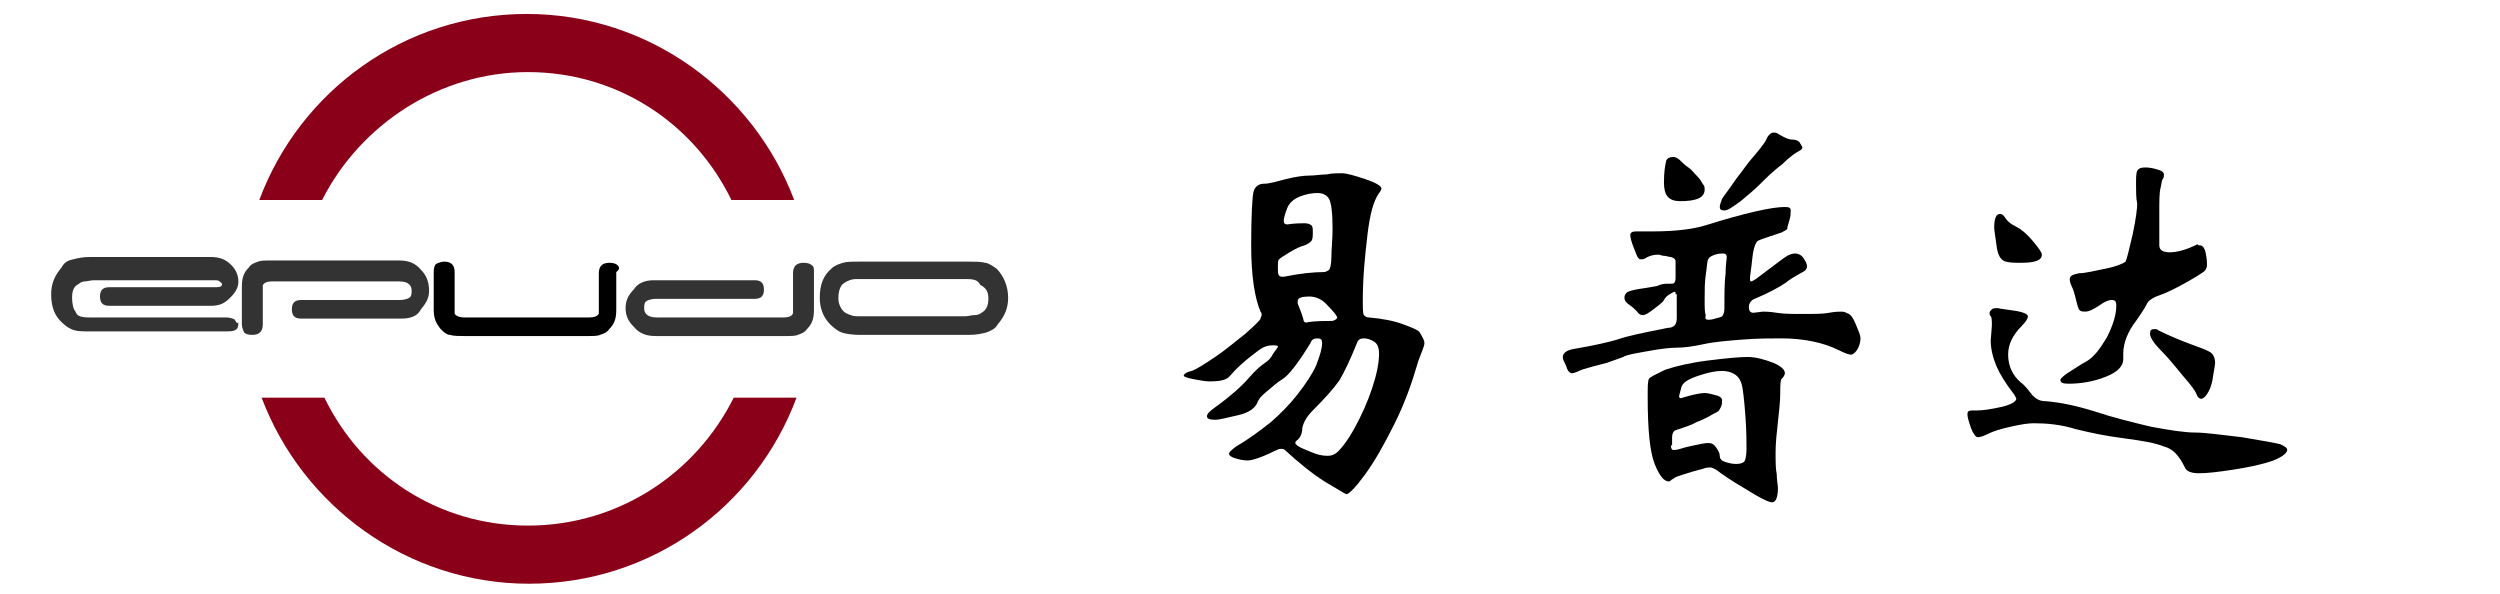 <?xml version="1.0" encoding="utf-8"?>
<!-- Generator: Adobe Illustrator 22.1.0, SVG Export Plug-In . SVG Version: 6.00 Build 0)  -->
<svg version="1.1" id="图层_1" xmlns="http://www.w3.org/2000/svg" xmlns:xlink="http://www.w3.org/1999/xlink" x="0px" y="0px"
	 viewBox="0 0 215 51.1" style="enable-background:new 0 0 215 51.1;" xml:space="preserve">
<style type="text/css">
	.st0{enable-background:new    ;}
	.st1{fill:#333333;}
	.st2{fill:#890018;}
</style>
<g class="st0">
	<path d="M122.5,29.5c0,0.2-0.1,0.4-0.2,0.7c-0.1,0.3-0.3,0.7-0.4,1.1c-0.5,1.7-1.1,3.4-2,5.2c-0.9,1.8-1.7,3.2-2.5,4.3
		c-0.8,1.1-1.4,1.7-1.6,1.7c-0.1,0-0.7-0.4-1.9-1.1c-1.1-0.7-2.2-1.6-3.4-2.7c-0.1-0.1-0.2-0.1-0.3-0.1c-0.1,0-0.2,0-0.4,0.1
		c-1.2,0.6-2.1,0.9-2.5,0.9s-0.8-0.1-1.1-0.2s-0.5-0.2-0.5-0.4c0-0.1,0.2-0.3,0.6-0.6c1.2-0.7,2.1-1.4,3-2.1
		c0.8-0.7,1.6-1.5,2.3-2.4c0.7-0.9,1.3-1.8,1.6-2.5c0.3-0.8,0.5-1.4,0.5-1.9c0-0.3-0.1-0.4-0.4-0.4c-0.3,0-0.5,0.1-0.6,0.4
		c-1.1,1.8-1.9,2.8-2.4,3.1c-0.5,0.3-0.9,0.7-1.4,1.1s-0.7,0.7-0.8,1c-0.2,0.4-0.7,0.8-1.6,1s-1.6,0.4-2,0.4c-0.5,0-0.7-0.1-0.7-0.3
		s0.2-0.4,0.6-0.7c1.4-1,2.4-1.9,3-2.6s1.1-1.1,1.4-1.3s0.5-0.4,0.7-0.8c0.2-0.3,0.4-0.5,0.4-0.6c0-0.1-0.2-0.1-0.5-0.1
		s-0.6,0.1-0.8,0.2c-0.2,0.1-0.6,0.4-1.1,0.8c-0.5,0.4-1.1,0.9-1.7,1.6c-0.3,0.4-0.9,0.5-1.8,0.5c-0.4,0-0.8-0.1-1.4-0.2
		c-0.5-0.1-0.8-0.2-0.8-0.3s0.2-0.3,0.7-0.4c0.5-0.2,1.1-0.6,2-1.2c0.9-0.6,1.7-1.3,2.6-2c0.8-0.7,1.3-1.2,1.3-1.3s0.1-0.2,0.1-0.3
		s0-0.2-0.1-0.3c-0.5-1.2-0.8-3.1-0.8-5.7s0.1-4.2,0.2-4.6c0.1-0.4,0.4-0.7,0.9-0.7c0.5,0,1.1-0.2,1.9-0.4s1.5-0.3,2-0.3
		c0.5,0,1-0.1,1.5-0.1c0.4-0.1,0.9-0.1,1.3-0.1c0.4,0,1.1,0.2,2,0.5c0.9,0.3,1.4,0.6,1.4,0.8c0,0.1-0.1,0.3-0.2,0.4
		c-0.5,0.7-0.8,1.9-1,3.6c-0.2,1.7-0.4,3.6-0.4,5.6c0,0.7,0,1.2,0.1,1.3c0.1,0.1,0.2,0.2,0.4,0.2c1.2,0.1,2.2,0.3,3,0.6
		c0.8,0.3,1.3,0.5,1.4,0.7C122.4,29.1,122.5,29.3,122.5,29.5z M114.6,19.7c0-1.4-0.1-2.2-0.3-2.6c-0.2-0.3-0.5-0.5-1-0.5
		s-1,0.1-1.5,0.3c-0.5,0.2-0.9,0.5-1.1,1c-0.2,0.5-0.3,0.9-0.3,1.1s0.1,0.3,0.3,0.3c0.7-0.1,1.2-0.1,1.5-0.1c0.3,0,0.5,0.1,0.6,0.2
		c0.1,0.1,0.1,0.3,0.1,0.6s0,0.5-0.1,0.7c-0.1,0.1-0.3,0.3-0.6,0.4c-0.4,0.1-0.8,0.3-1.3,0.6c-0.5,0.3-0.8,0.5-0.9,0.6
		s-0.1,0.3-0.1,0.7s0,0.6,0.1,0.7s0.2,0.1,0.4,0.1c1.5-0.3,2.6-0.4,3.4-0.4c0.2,0,0.4-0.1,0.5-0.2c0.1-0.1,0.2-0.5,0.2-1.1
		C114.5,21.4,114.6,20.6,114.6,19.7z M114.2,39.2c0.3,0,0.6-0.1,0.9-0.4c0.3-0.3,0.8-0.9,1.4-2c0.6-1.1,1.1-2.2,1.5-3.4
		s0.6-2.2,0.6-3c0-0.4-0.1-0.8-0.4-1c-0.3-0.2-0.6-0.3-0.9-0.3c-0.3,0-0.5,0.1-0.6,0.4c-0.6,1.5-1.1,2.5-1.5,3.2
		c-0.5,0.7-1.2,1.5-2.3,2.6c-0.5,0.5-0.8,1-0.9,1.5c0,0.5-0.2,0.9-0.5,1.1c-0.1,0.1-0.1,0.1-0.1,0.2c0,0.1,0.2,0.3,0.7,0.5
		c0.5,0.2,0.9,0.4,1.3,0.5C113.8,39.2,114.1,39.2,114.2,39.2z M115,27.3c0-0.1-0.3-0.5-0.8-1c-0.5-0.6-1.1-0.8-1.6-0.8
		c-0.6,0-1,0.1-1,0.4c0,0,0,0.1,0,0.2c0.2,0.5,0.4,1,0.5,1.4c0,0.2,0.2,0.3,0.4,0.2c0.7-0.1,1.5-0.1,2.1-0.1
		C114.9,27.5,115,27.4,115,27.3z"/>
	<path d="M144.1,25.3c0-0.2,0-0.2-0.1-0.2c-0.1,0-0.2,0.1-0.4,0.2c-0.2,0.1-0.4,0.3-0.5,0.5s-0.5,0.5-0.9,0.8
		c-0.4,0.3-0.7,0.5-0.9,0.5s-0.4-0.1-0.5-0.3c-0.2-0.2-0.4-0.4-0.7-0.6c-0.3-0.2-0.4-0.4-0.4-0.6c0-0.2,0.1-0.4,0.3-0.5
		c0.2-0.1,0.6-0.2,1.3-0.3c0.7-0.1,1.1-0.2,1.2-0.2c0.4-0.2,0.7-0.2,1-0.2s0.5,0,0.5-0.1c0.1-0.1,0.1-0.3,0.1-0.6c0-0.3,0-0.5,0-0.7
		l0-0.5c0-0.2-0.1-0.3-0.4-0.4c-0.2,0-0.4-0.1-0.6-0.1c-0.2,0-0.3-0.1-0.5-0.1c-0.4,0-0.7,0.1-0.9,0.2c-0.2,0.1-0.3,0.2-0.5,0.2
		s-0.2,0-0.3-0.1c-0.1-0.1-0.2-0.4-0.4-0.9s-0.3-0.9-0.3-1.1c0-0.2,0.2-0.3,0.5-0.3l1.5,0c1.9,0,3.4-0.2,4.4-0.5
		c3.5-1.1,5.8-1.6,6.9-1.6c0.4,0,0.5,0.1,0.5,0.3s0,0.5-0.1,0.8c-0.1,0.4-0.2,0.6-0.2,0.8c-0.1,0.1-0.3,0.2-0.5,0.3l-0.9,0.3
		c-0.6,0.2-0.9,0.3-1.1,0.4c-0.2,0.1-0.4,0.6-0.5,1.5c-0.1,1-0.2,1.5-0.2,1.7c0,0.2,0,0.3,0.1,0.3c0.1,0,0.2-0.1,0.4-0.2
		c1.6-1.2,2.5-1.9,2.7-2s0.4-0.2,0.7-0.2c0.2,0,0.5,0.1,0.7,0.4s0.3,0.5,0.3,0.7c0,0.2-0.1,0.3-0.2,0.4c-0.9,0.5-1.4,0.8-1.6,1
		c-0.6,0.4-1.5,0.9-2.7,1.4c-0.3,0.1-0.5,0.4-0.5,0.7c0,0.3,0.1,0.5,0.4,0.5l0.8-0.1c0.2,0,0.6,0,1.2,0.1c0.6,0.1,1.3,0.1,2.3,0.1
		s1.7,0,2.2-0.1c0.5-0.1,0.9-0.1,1.1-0.1c0.2,0,0.4,0.1,0.6,0.2c0.2,0.1,0.4,0.4,0.6,0.9s0.4,0.9,0.4,1.2s-0.1,0.7-0.3,1
		s-0.4,0.4-0.5,0.4c-0.2,0-0.5-0.1-1.1-0.4c-1.2-0.6-2.9-1-4.9-1c-0.9,0-2,0-3.3,0.1c-1.3,0.1-2.5,0.2-3.4,0.4
		c-0.9,0.2-1.7,0.3-2.3,0.3s-1.4,0.1-2.5,0.3c-1.1,0.2-1.8,0.3-2.1,0.5c-0.3,0.1-0.8,0.3-1.4,0.5c-0.7,0.2-1.2,0.3-1.5,0.4
		c-0.4,0.1-0.7,0.2-0.9,0.3c-0.2,0.1-0.5,0.2-0.6,0.2c-0.2,0-0.4-0.2-0.5-0.6c-0.2-0.4-0.3-0.6-0.3-0.8c0-0.3,0.3-0.6,1-0.7
		c1.8-0.3,3-0.6,3.7-0.8c0.8-0.3,2.3-0.6,4.3-1c0.3,0,0.5-0.1,0.6-0.2c0.1-0.1,0.2-0.3,0.2-0.6V25.3z M153.5,32.1
		c0,0.1-0.1,0.3-0.2,0.4c-0.2,0.1-0.2,0.6-0.2,1.3c0,0.7-0.1,1.6-0.2,2.5c-0.1,0.9-0.2,1.8-0.2,2.6s0,1.4,0.1,1.9
		c0,0.5,0.1,0.9,0.1,1.2c0,0.8-0.2,1.2-0.5,1.2c-0.3,0-1.1-0.4-2.2-1.1c-1.2-0.7-2.1-1.3-2.6-1.7c-0.2-0.1-0.4-0.2-0.5-0.2
		c-0.1,0-0.4,0-0.6,0.1c-0.3,0.1-0.8,0.2-1.4,0.4c-0.6,0.2-1,0.3-1.1,0.4c-0.1,0.1-0.2,0.1-0.3,0.2c-0.1,0.1-0.1,0.1-0.2,0.1
		c-0.4,0-0.8-0.5-1.2-1.5s-0.6-2.9-0.6-5.7c0-0.9,0-1.4,0.1-1.6c0.1-0.2,0.6-0.4,1.4-0.8c0.9-0.3,2.1-0.6,3.7-0.8
		c1.6-0.2,2.7-0.3,3.4-0.3c0.7,0,1.4,0.2,2.2,0.5C153.2,31.5,153.5,31.8,153.5,32.1z M143.9,13.5c0.2,0,0.4,0.1,0.6,0.3
		c0.2,0.2,0.4,0.4,0.7,0.6s0.5,0.5,0.8,0.8s0.4,0.6,0.5,0.7c0.1,0.1,0.1,0.3,0.1,0.4c0,0.7-0.7,1-2.1,1c-1,0-1.4-0.5-1.4-1.6
		c0-0.9,0.1-1.5,0.2-1.9C143.4,13.6,143.6,13.5,143.9,13.5z M143.7,38.3c0,0.3,0.1,0.4,0.2,0.4c0.1,0,0.3,0,0.6-0.1
		c0.3-0.1,0.7-0.2,1.2-0.3c0.5-0.1,0.9-0.2,1.2-0.2s0.5,0.1,0.7,0.4s0.3,0.5,0.3,0.7c0,0.2,0.1,0.4,0.4,0.5c0.3,0.1,0.6,0.2,1,0.2
		s0.6-0.1,0.7-0.2c0.1-0.1,0.2-0.5,0.2-1.1c0-0.6,0-1.6-0.1-2.9s-0.2-2.2-0.3-2.6c-0.1-0.4-0.3-0.7-0.6-0.9
		c-0.3-0.2-0.7-0.3-1.1-0.3c-0.5,0-1.1,0.1-2,0.4c-0.9,0.3-1.4,0.6-1.5,1c-0.1,0.4-0.2,0.7-0.2,0.8c0,0.1,0.1,0.2,0.3,0.1
		c1-0.3,1.6-0.4,1.9-0.4c0.3,0,0.6,0.1,1,0.2c0.4,0.1,0.5,0.3,0.5,0.4c0,0.2,0,0.4-0.1,0.6c-0.1,0.2-0.2,0.4-0.3,0.4
		c-0.1,0.1-0.4,0.2-0.7,0.4c-0.4,0.2-0.8,0.4-1.1,0.5c-0.3,0.2-0.9,0.4-1.8,0.7c-0.2,0.1-0.3,0.3-0.3,0.6V38.3z M146.9,27.5
		c0.1,0,0.3,0,0.6-0.1c0.3-0.1,0.5-0.1,0.6-0.2c0.1-0.1,0.2-0.3,0.2-0.7c0-1.2,0-2.2,0.1-3c0-0.7,0.1-1.2,0.1-1.4
		c0-0.2-0.1-0.3-0.3-0.3s-0.4,0-0.7,0.1c-0.3,0.1-0.5,0.2-0.6,0.4c-0.1,0.2-0.1,0.7-0.2,1.3c-0.1,0.7-0.1,1.3-0.1,2.1s0,1.2,0.1,1.4
		C146.6,27.4,146.7,27.5,146.9,27.5z M152.5,11.4c0.1,0,0.3,0,0.4,0.1c0.5,0.3,0.9,0.5,1.2,0.5c0.3,0,0.6,0.1,0.7,0.3
		c0.1,0.2,0.2,0.3,0.2,0.4c0,0.1-0.1,0.2-0.3,0.3c-0.2,0.1-0.7,0.4-1.4,1.1c-0.8,0.6-1.4,1.2-1.9,1.7c-0.5,0.5-1.1,1-1.7,1.5
		c-0.7,0.5-1.1,0.8-1.4,0.8c-0.3,0-0.4-0.1-0.4-0.3s0.1-0.4,0.2-0.7c0.1-0.2,0.6-0.8,1.2-1.7c0.7-0.9,1.1-1.5,1.3-1.7
		c0.6-0.7,1.1-1.3,1.3-1.7C152,11.7,152.3,11.4,152.5,11.4z"/>
	<path d="M172.7,30.5c0,1,0.4,1.8,1.1,2.4c0.3,0.2,0.6,0.6,1,1.1c0.3,0.3,0.6,0.5,1.1,0.5c1.3,0.1,2.7,0.4,4.3,0.9
		c1.5,0.5,3.1,0.9,4.8,1.3c1.6,0.3,2.9,0.5,3.8,0.5c0.9,0,2.2,0.2,4,0.4c1.8,0.3,2.9,0.5,3.3,0.6c0.4,0.2,0.6,0.3,0.6,0.5
		c0,0.1-0.1,0.3-0.4,0.5s-0.7,0.4-1.4,0.6s-1.6,0.4-2.9,0.6c-1.3,0.2-2.2,0.3-2.9,0.3c-0.7,0-1.1-0.2-1.2-0.5c-0.5-1-1-1.6-1.8-1.8
		c-0.7-0.3-1.9-0.5-3.4-0.7c-1.6-0.2-3-0.5-4.2-0.8c-1.3-0.4-2.5-0.5-3.6-0.5c-0.5,0-1.1,0.1-2,0.3c-0.9,0.2-1.5,0.4-1.9,0.6
		c-0.4,0.2-0.7,0.3-0.9,0.3s-0.4-0.3-0.6-0.8c-0.2-0.6-0.3-0.9-0.3-1.2c0-0.2,0.1-0.3,0.4-0.3c0.1,0,0.3,0,0.4,0
		c0.5,0,1.2-0.1,2.1-0.3c0.9-0.2,1.3-0.5,1.3-0.7c0-0.1-0.1-0.2-0.2-0.4c-0.7-0.9-1.2-1.7-1.5-2.4c-0.3-0.7-0.5-1.5-0.5-2.2l0.1-1.3
		c0-0.4,0-0.7-0.1-0.8c-0.1-0.1-0.1-0.2-0.1-0.3s0.1-0.2,0.2-0.3c0.1-0.1,0.3-0.1,0.5-0.1c0,0,0.5,0.1,1.3,0.2
		c0.8,0.1,1.3,0.3,1.3,0.5c0,0.2-0.2,0.5-0.5,0.8C173.1,28.8,172.7,29.6,172.7,30.5z M172,18.4c0.2,0,0.3,0.1,0.5,0.4
		c0.2,0.3,0.5,0.5,0.9,0.7c0.4,0.2,0.9,0.6,1.4,1.2c0.5,0.6,0.8,1,0.8,1.2c0,0.5-0.6,0.7-1.8,0.7c-0.5,0-0.9,0-1.3-0.1
		c-0.4-0.1-0.7-0.5-0.8-1.4c-0.1-0.8-0.2-1.3-0.2-1.5C171.5,18.7,171.7,18.4,172,18.4z M189.2,21.1c0.2,0,0.4,0.2,0.5,0.7
		c0.1,0.5,0.1,0.8,0.1,1s-0.1,0.4-0.2,0.5s-0.7,0.5-1.6,1c-0.9,0.5-1.7,0.9-2.3,1.1s-1,0.5-1.1,0.8c-0.2,0.4-0.5,0.8-0.9,1.4
		c-0.7,0.9-1.1,1.9-1.1,2.8l0,0.5c0,0.6-0.5,1.1-1.5,1.5c-1,0.4-2.1,0.6-3.2,0.6c-0.5,0-0.7-0.1-0.7-0.3c0-0.1,0-0.1,0.1-0.2
		c0.1-0.1,0.3-0.3,0.8-0.6c0.5-0.3,0.9-0.6,1.3-0.8c0.7-0.4,1.2-1.1,1.8-2.1c0.5-1,0.8-1.9,0.8-2.7c0-0.4-0.1-0.5-0.4-0.5
		c-0.3,0-0.7,0.2-1.1,0.5c-0.5,0.3-0.8,0.5-1.2,0.5s-0.5-0.1-0.6-0.4c-0.2-0.7-0.3-1.3-0.5-1.7c-0.2-0.4-0.2-0.6-0.2-0.7
		c0-0.3,0.3-0.4,0.8-0.5c0.5,0,1.3-0.2,2.3-0.4c1-0.2,1.6-0.5,1.7-0.6c0.1-0.2,0.3-1,0.6-2.3c0.3-1.4,0.4-2.3,0.4-2.7
		c-0.1-0.4-0.1-1-0.1-1.6c0-0.6,0-1,0.1-1.2c0.1-0.2,0.3-0.3,0.7-0.3s0.8,0.1,1.1,0.2c0.4,0.1,0.5,0.3,0.5,0.4c0,0.1,0,0.3-0.1,0.4
		c-0.1,0.1-0.1,0.4-0.2,0.8c-0.1,0.4-0.1,1.1-0.1,2.1v2.8c0,0.4,0.3,0.6,0.9,0.6c0.6,0,1.4-0.2,2.4-0.7
		C189,21.1,189.1,21.1,189.2,21.1z M190.5,31.2c0,0.2-0.1,0.6-0.2,1.3c-0.1,0.7-0.3,1.1-0.5,1.4c-0.2,0.3-0.4,0.4-0.5,0.4
		s-0.3-0.1-0.4-0.4c-0.1-0.3-0.5-0.8-1.1-1.5c-0.6-0.7-1.2-1.5-1.9-2.2s-1-1.2-1-1.5s0.1-0.4,0.4-0.4c0.1,0,0.2,0,0.3,0.1
		c1,0.5,2,0.9,2.8,1.2c0.8,0.3,1.4,0.5,1.7,0.7S190.5,30.9,190.5,31.2z"/>
</g>
<g>
	<g>
		<path class="st1" d="M20.2,27.5c-0.1-0.1-0.5-0.2-0.7-0.2H7.7c-0.7,0-1.1-0.1-1.2-0.5c-0.2-0.2-0.3-0.7-0.3-1.2
			c0-0.7,0.2-1,0.6-1.2c0.1-0.1,0.3-0.2,0.5-0.2s0.5-0.1,0.8-0.1h10.5c0.2,0,0.3,0.1,0.5,0.3l0,0c0,0.2-0.1,0.3-0.5,0.3H9.4
			c-0.6,0-0.8,0.3-0.8,0.8c0,0.6,0.3,0.8,0.8,0.8l0,0h8.7c0.8,0,1.2-0.2,1.7-0.7s0.7-0.9,0.7-1.4s-0.2-1-0.6-1.4
			c-0.5-0.5-1-0.7-1.8-0.7H7.8c-0.7,0-1.1,0.1-1.5,0.2c-0.5,0.1-0.8,0.3-1,0.7c-0.6,0.7-0.9,1.4-0.9,2.3c0,1.1,0.3,1.9,1,2.5
			c0.2,0.2,0.6,0.5,1,0.6c0.3,0.1,0.8,0.1,1.4,0.1h11.7c0.2,0,0.5,0,0.7-0.1s0.3-0.2,0.3-0.7C20.4,27.9,20.3,27.7,20.2,27.5z"/>
		<path class="st1" d="M85.7,23.1c-0.3-0.2-0.7-0.5-1-0.5c-0.3-0.1-0.9-0.1-1.4-0.1h-9.4c-0.6,0-1.1,0-1.4,0.1s-0.7,0.2-1,0.5
			c-0.7,0.6-1,1.4-1,2.5c0,0.9,0.3,1.7,0.9,2.3c0.3,0.3,0.7,0.6,1,0.7s0.9,0.2,1.5,0.2h9.4c0.7,0,1.1-0.1,1.5-0.2
			c0.3-0.1,0.8-0.3,1-0.7c0.6-0.7,0.9-1.4,0.9-2.3C86.7,24.6,86.3,23.7,85.7,23.1z M85,25.7c0,0.6-0.2,1-0.6,1.2
			c-0.1,0.1-0.3,0.2-0.6,0.2s-0.5,0.1-0.8,0.1h-9c-0.3,0-0.7,0-0.8-0.1c-0.1,0-0.3-0.1-0.5-0.2c-0.3-0.2-0.6-0.7-0.6-1.2
			c0-0.6,0.1-0.9,0.3-1.2c0.2-0.2,0.7-0.5,1.2-0.5h9.5c0.7,0,1,0.1,1.2,0.5C84.9,24.8,85,25.2,85,25.7z"/>
		<path d="M38.7,28.7L38.7,28.7L38.7,28.7L38.7,28.7z M51.9,28.7L51.9,28.7L51.9,28.7L51.9,28.7z M53.1,22.8
			c-0.1-0.1-0.3-0.2-0.7-0.2c-0.6,0-0.9,0.3-0.9,0.9v2.8c0,0.5,0,0.6,0,0.6l0,0l0,0c0,0.1,0,0.1-0.1,0.2s-0.3,0.2-0.7,0.2
			c0,0-2.6,0-5.3,0h-0.1c-2.8,0-5.4,0-5.4,0c-0.3,0-0.6-0.1-0.7-0.2c-0.1-0.1-0.1-0.1-0.1-0.2l0,0l0,0c0,0,0-0.2,0-0.6v-2.9
			c0-0.6-0.3-0.9-0.9-0.9c-0.2,0-0.5,0.1-0.7,0.2c-0.1,0.1-0.2,0.3-0.2,0.7v3.2c0,0.8,0.2,1.2,0.6,1.7c0.2,0.2,0.5,0.5,0.8,0.5
			c0.3,0.1,0.8,0.1,1.2,0.1h10.5c0.6,0,1,0,1.2-0.1c0.3-0.1,0.6-0.2,0.8-0.5c0.5-0.5,0.6-1,0.6-1.7v-3.2
			C53.4,23.1,53.2,22.9,53.1,22.8z"/>
		<path class="st1" d="M69.8,22.8c-0.1-0.1-0.3-0.2-0.7-0.2c-0.6,0-0.9,0.3-0.9,0.9v2.8c0,0.2,0,0.5,0,0.6s-0.1,0.2-0.1,0.2
			c-0.1,0.1-0.3,0.2-0.7,0.2H56.5c-1,0-1.1-0.5-1.1-0.8c0-0.2,0-0.5,0.2-0.6c0.1-0.1,0.5-0.2,0.8-0.2h8.4h0.1c0.6,0,0.8-0.3,0.8-0.8
			c0-0.6-0.3-0.8-0.8-0.8l0,0h-8.7c-0.8,0-1.4,0.3-1.7,0.8c-0.5,0.5-0.7,1-0.7,1.6s0.2,1.1,0.7,1.6c0.5,0.6,1.1,0.8,1.9,0.8h11
			c0.6,0,1,0,1.2-0.1c0.3-0.1,0.6-0.2,0.8-0.5c0.5-0.5,0.6-1,0.6-1.7v-3.2C70,23.1,70,22.9,69.8,22.8z"/>
		<path class="st1" d="M36.2,23.2c-0.5-0.6-1.1-0.8-1.9-0.8H23.4c-0.6,0-1,0-1.2,0.1c-0.3,0.1-0.6,0.2-0.8,0.5
			c-0.5,0.5-0.6,1-0.6,1.7v3.2c0,0.2,0.1,0.5,0.2,0.7c0.1,0.1,0.3,0.2,0.7,0.2c0.6,0,0.9-0.3,0.9-0.9v-2.7c0-0.3,0-0.6,0-0.6l0,0
			l0,0c0-0.1,0-0.1,0.1-0.2s0.3-0.2,0.7-0.2h10.9c1,0,1.1,0.5,1.1,0.8c0,0.2,0,0.5-0.2,0.6c-0.1,0.1-0.5,0.2-0.8,0.2H26h-0.1
			c-0.6,0-0.8,0.3-0.8,0.8c0,0.6,0.3,0.8,0.8,0.8l0,0h8.6c0.8,0,1.4-0.2,1.7-0.8c0.5-0.6,0.7-1,0.7-1.6
			C36.9,24.3,36.7,23.7,36.2,23.2z"/>
	</g>
	<path class="st2" d="M45.4,45.2c-7.7,0-14.3-4.4-17.5-11h-5.4c3.5,9.3,12.5,16,23,16s19.5-6.6,23-16h-5.4
		C59.8,40.8,53.1,45.2,45.4,45.2z"/>
	<path class="st2" d="M45.4,6.2c7.7,0,14.3,4.4,17.5,11h5.4c-3.5-9.3-12.5-16-23-16s-19.5,6.6-23,16h5.4C31,10.7,37.8,6.2,45.4,6.2z
		"/>
</g>
</svg>

